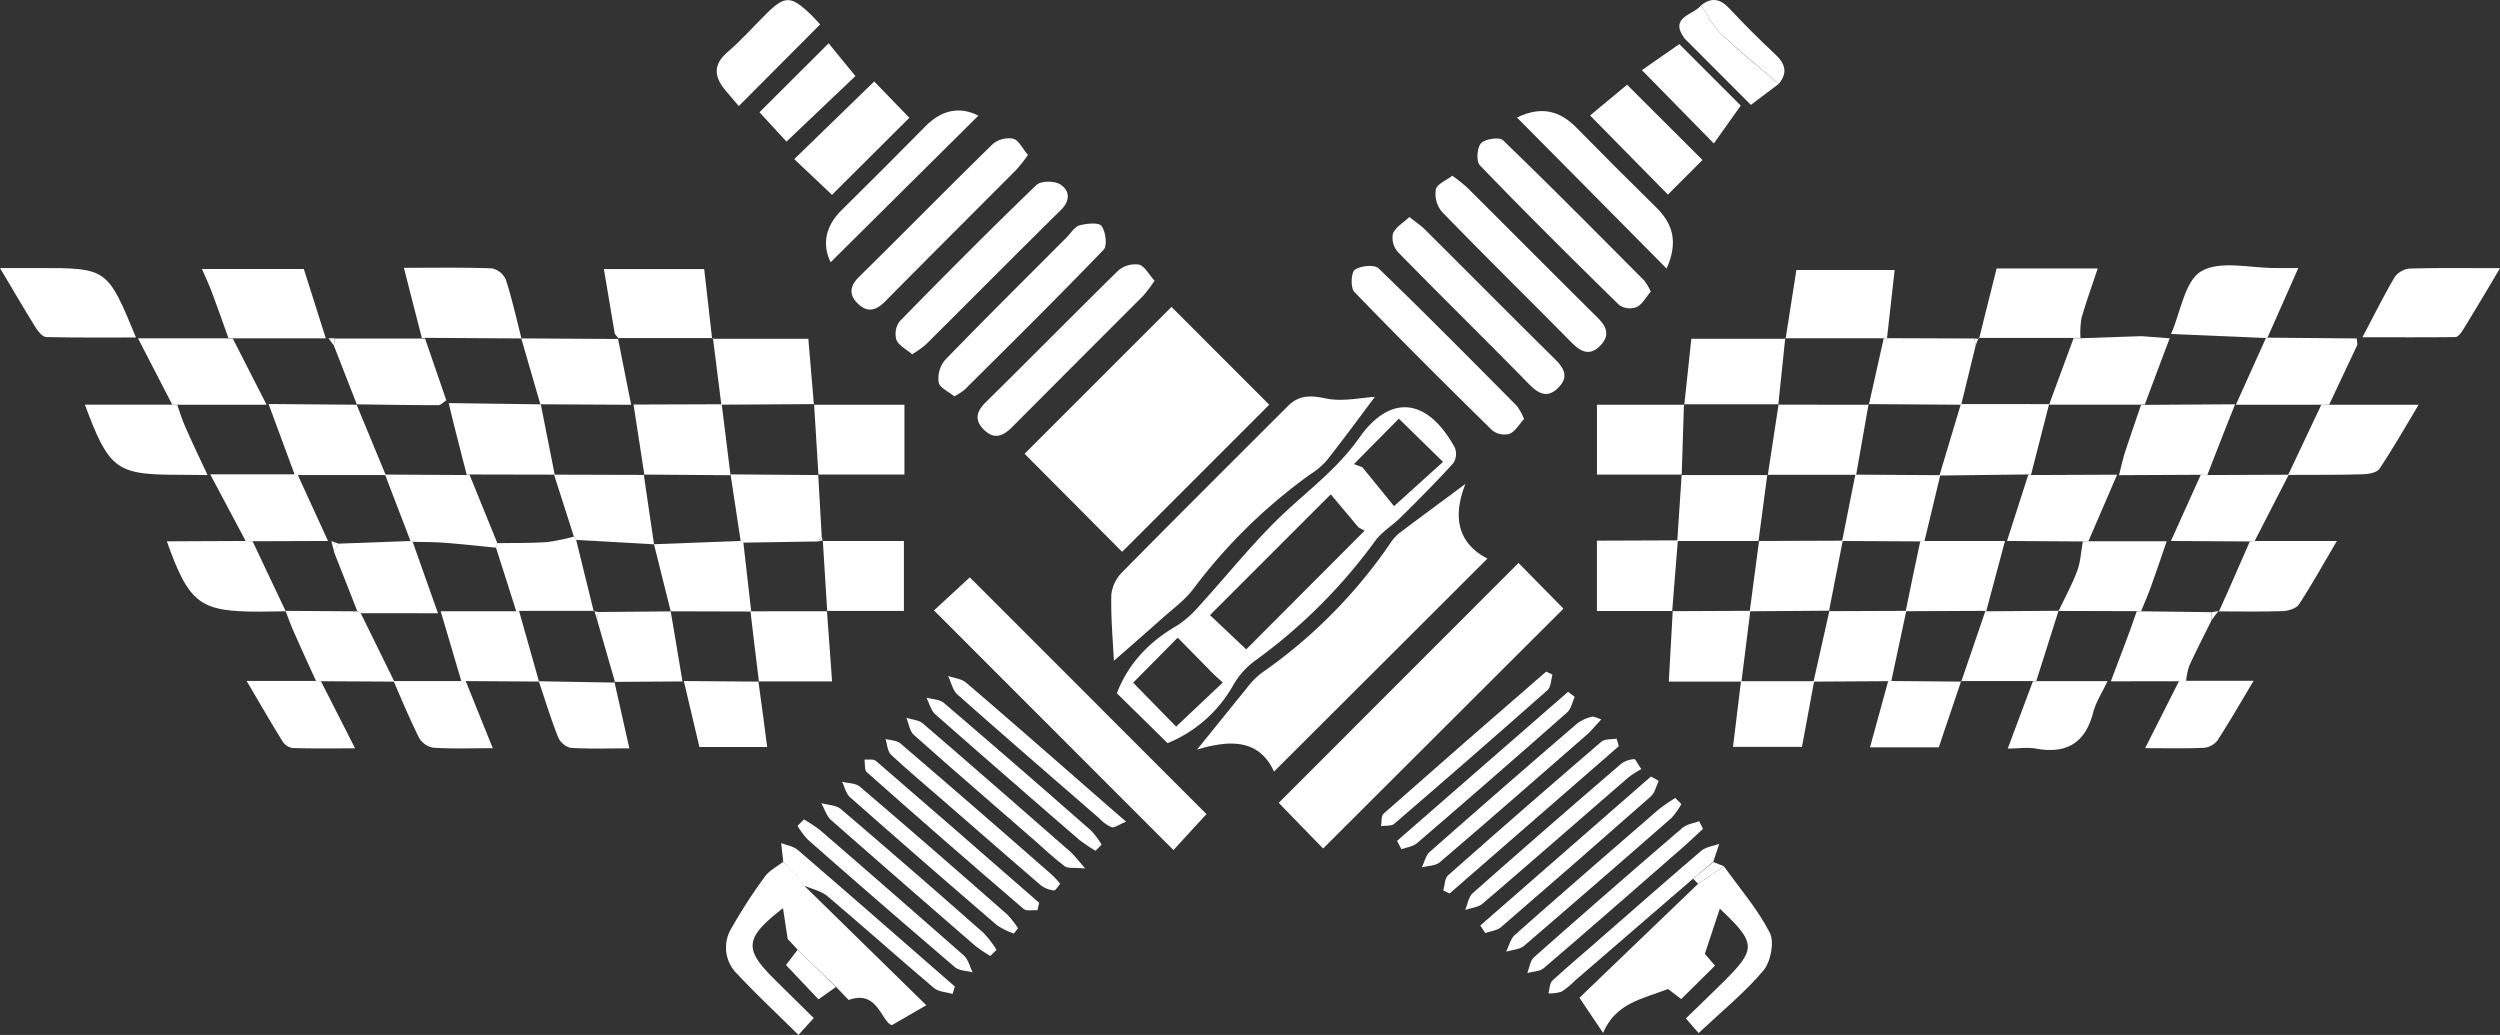 <svg xmlns="http://www.w3.org/2000/svg" width="568.81" height="235.465" viewBox="0 0 568.81 235.465">
  <rect x="0" y="0" width="568.81" height="235.465" fill="#333333" stroke="none"/>
  <g id="icon" transform="translate(-0.78 -65.915)">
    <path id="Path_2" data-name="Path 2" d="M752.32,501.75,774.56,524c-11.22,11.23-22.49,22.49-33.47,33.47L718.9,535.16Z" transform="translate(-485 -366)" fill="#fff"/>
    <path id="Path_3" data-name="Path 3" d="M831.28,560l10.22,10.4-54.68,54.57-10.1-10.39Z" transform="translate(-485 -366)" fill="#fff"/>
    <path id="Path_4" data-name="Path 4" d="M819.21,542c-2.64,6.6-2.39,13.22,5,17-16.32,16.3-32.3,32.25-48.56,48.47-3.57-7.86-10.82-7-17.52-5,3.79-4.68,7.46-9.26,11.18-13.8a18.485,18.485,0,0,1,3.36-3.53,114.811,114.811,0,0,0,29.12-29.16,11.718,11.718,0,0,1,2.22-2.66C809,549.55,814.13,545.8,819.21,542Z" transform="translate(-485 -366)" fill="#fff"/>
    <path id="Path_5" data-name="Path 5" d="M751.44,601l-11.55-11.36c2.63-6.77,7.29-11.65,13.52-15.28a23,23,0,0,0,5.11-4.46c6.16-6.74,11.87-13.93,18.41-20.27,6.12-5.93,13-10.82,18.09-18.08,7.23-10.25,15.68-8.94,21.77,2.22a3.85,3.85,0,0,1-.37,3.55c-3.85,4.24-7.91,8.31-12,12.36-1.83,1.82-4.21,3.19-5.7,5.24a122.9,122.9,0,0,1-27.45,27.37,17.78,17.78,0,0,0-4.84,5.41A30.24,30.24,0,0,1,751.44,601Zm17.89-21.34,26.93-27-1.38-.75-6.32-7.52-27.48,27.48Zm34.72-52.49-10.22,10.34,1.92.71,7.21,8.86L814.11,537ZM764,587.21l-2-1.81-8.26-8.4L743.6,587.24l9.78,10C757.13,593.69,760.55,590.45,764,587.21Z" transform="translate(-485 -366)" fill="#fff"/>
    <path id="Path_6" data-name="Path 6" d="M698.28,570.8l8.15-7.52,53.85,53.86-7.51,8.18Z" transform="translate(-485 -366)" fill="#fff"/>
    <path id="Path_7" data-name="Path 7" d="M798.59,522.22c-3.46,4.61-7.11,9.59-10.93,14.44a17.1,17.1,0,0,1-3.77,3.18,122.571,122.571,0,0,0-26.61,26.08c-2,2.66-4.9,4.7-7.43,7-3.75,3.34-7.54,6.63-10.63,9.34-.23-4.65-.71-9.82-.59-15a8.55,8.55,0,0,1,2.49-5.16c12.49-12.68,25.12-25.23,37.7-37.81,2.5-2.5,5.11-2.46,8.6-1.72C791.23,523.37,795.43,522.38,798.59,522.22Z" transform="translate(-485 -366)" fill="#fff"/>
    <path id="Path_8" data-name="Path 8" d="M878,629c3.57,5,7.67,9.72,10.44,15.12,1.1,2.16.22,6.65-1.46,8.65-4.25,5-9.47,9.25-14.72,14.19l-2.91-3.33c2.93-2.84,5.78-5.56,8.57-8.34,7.51-7.47,7.49-8.76-.84-16.64l-3.41,10.29,2.32,2.68-7.7,7.61-3-2.3c-5.69,2.27-11.84,3.08-14.77,10l-5.38-8,27-25.93Z" transform="translate(-485 -366)" fill="#fff"/>
    <path id="Path_9" data-name="Path 9" d="M667.27,648,665,645.55l-1.07-7c-8.72,6.77-8.91,9.23-2.12,16,2.94,2.93,5.91,5.83,9.12,9l-3.48,3.83c-4.78-4.72-9.49-9.13-13.9-13.83a8.37,8.37,0,0,1-1.51-10.16,117.378,117.378,0,0,1,7.75-12c1-1.41,2.76-2.28,4.18-3.4l-.12-.05L665,629l-.1-.11L666,630l-.1-.1L667,631l-.1-.11,1.08,1.63.72.85,27.84,27.26-7.83,4.53c-2.38-.66-3.22-8.18-9.83-5.72l-2.89-3Z" transform="translate(-485 -366)" fill="#fff"/>
    <path id="Path_11" data-name="Path 11" d="M541.67,555l-8.06-15.16H552.8c-2.12-5.71-4-10.83-5.91-16L567,524l-.11-.08L573.54,540h-20c2.5,5.48,4.69,10.26,6.87,15l-17.15.06Z" transform="translate(-485 -366)" fill="#fff"/>
    <path id="Path_16" data-name="Path 16" d="M719.67,467.17a37.655,37.655,0,0,1-2.61,3.32c-9.95,10-20,20-29.88,30-2.19,2.23-4.22,2.57-6.35.37-2-2-1.59-4,.45-6,10.16-10,20.19-20.22,30.41-30.2a5.68,5.68,0,0,1,4.64-1.18C717.58,463.84,718.42,465.71,719.67,467.17Z" transform="translate(-485 -366)" fill="#fff"/>
    <path id="Path_20" data-name="Path 20" d="M806.45,481.29c1.48,1.17,2.56,1.88,3.47,2.78,9.9,9.86,19.75,19.79,29.7,29.61,2.08,2.05,3.08,4,.81,6.34-2.42,2.52-4.44,1.65-6.69-.64-9.91-10.1-20-20-29.9-30.12a4.87,4.87,0,0,1-1.14-4.17C803.26,483.64,805,482.65,806.45,481.29Z" transform="translate(-485 -366)" fill="#fff"/>
    <path id="Path_21" data-name="Path 21" d="M832.54,527.25c-1.14,1.22-2,2.84-3.34,3.38a4.45,4.45,0,0,1-3.93-.83c-10.58-10.38-21.08-20.84-31.37-31.5-.86-.9-.72-4.35.13-5,1.3-.92,4.45-1.24,5.39-.34,10.67,10.28,21.08,20.83,31.52,31.35A13.65,13.65,0,0,1,832.54,527.25Z" transform="translate(-485 -366)" fill="#fff"/>
    <path id="Path_22" data-name="Path 22" d="M861.37,498.26c-1.1,1.27-1.92,2.9-3.23,3.53a4.33,4.33,0,0,1-3.95-.47c-10.69-10.47-21.31-21-31.71-31.8-.85-.87-.65-4,.26-5s4.18-1.48,5-.7c10.89,10.51,21.54,21.27,32.21,32a12.932,12.932,0,0,1,1.42,2.44Z" transform="translate(-485 -366)" fill="#fff"/>
    <path id="Path_23" data-name="Path 23" d="M693.31,512.53c-1.33-1.15-3-2-3.56-3.25a4.84,4.84,0,0,1,.72-4.25c10.23-10.47,20.56-20.85,31.1-31,1-1,4.12-1,5.43-.17,2.12,1.35,2.41,3.6.17,5.82-10.31,10.16-20.5,20.44-30.76,30.65a24.725,24.725,0,0,1-3.1,2.2Z" transform="translate(-485 -366)" fill="#fff"/>
    <path id="Path_24" data-name="Path 24" d="M702.91,522.09c-1.29-1.07-3.31-1.93-3.55-3.15a6.53,6.53,0,0,1,1.4-5.07c9.14-9.45,18.48-18.69,27.76-28,.94-.94,1.76-2.38,2.88-2.68,1.64-.43,4.39-.72,5,.14.95,1.28,1.36,4.48.48,5.4-10.38,10.78-21,21.3-31.64,31.86a13.8,13.8,0,0,1-2.33,1.5Z" transform="translate(-485 -366)" fill="#fff"/>
    <path id="Path_25" data-name="Path 25" d="M748.48,495.76a31.654,31.654,0,0,1-2.48,3.33q-15,15-29.94,30c-2.12,2.14-4.15,2.84-6.4.61s-1.73-4.17.48-6.35c10.08-9.91,20-20,30.08-29.89a5.94,5.94,0,0,1,4.71-1.34C746.2,492.45,747.12,494.31,748.48,495.76Z" transform="translate(-485 -366)" fill="#fff"/>
    <path id="Path_26" data-name="Path 26" d="M816.22,471.9a38.814,38.814,0,0,1,3.33,2.64c9.88,9.83,19.71,19.73,29.61,29.54,2.05,2,3.05,4,.81,6.38-2.46,2.61-4.52,1.51-6.7-.69-9.79-9.93-19.74-19.69-29.45-29.7a6.39,6.39,0,0,1-1.35-5.07C812.72,473.81,814.79,473,816.22,471.9Z" transform="translate(-485 -366)" fill="#fff"/>
    <path id="Path_32" data-name="Path 32" d="M830.93,458.66c5.57-2.72,9.79-1.52,13.59,2.36q8.93,9.11,18,18c3.9,3.79,5.14,8,2.45,14-5.8-5.87-11.31-11.45-16.83-17S836.93,464.69,830.93,458.66Z" transform="translate(-485 -366)" fill="#fff"/>
    <path id="Path_33" data-name="Path 33" d="M675.08,476.24l-8.59-8.12,18.19-17.67,8,8.26Z" transform="translate(-485 -366)" fill="#fff"/>
    <path id="Path_34" data-name="Path 34" d="M936.06,509c1.32-5.29,2.64-10.59,4-16h23c-1.29,3.89-2.63,7.57-3.69,11.32a19.521,19.521,0,0,0-.23,4.48H935.92Z" transform="translate(-485 -366)" fill="#fff"/>
    <path id="Path_35" data-name="Path 35" d="M625.37,506.14l-2.19-13H646c.58,5.14,1.19,10.47,1.8,15.8l.17-.11H626.38l.15.14-.88-1.13Z" transform="translate(-485 -366)" fill="#fff"/>
    <path id="Path_36" data-name="Path 36" d="M892.05,509l2.45-15.66h22.36c-.58,5.16-1.16,10.35-1.74,15.54a1.68,1.68,0,0,1-.74,0H891.91Z" transform="translate(-485 -366)" fill="#fff"/>
    <path id="Path_37" data-name="Path 37" d="M537.75,508.84c-1.25-3.49-2.47-7-3.77-10.47-.62-1.66-1.4-3.28-2.25-5.25h23.18l5,15.77h-21.1Z" transform="translate(-485 -366)" fill="#fff"/>
    <path id="Path_38" data-name="Path 38" d="M581.77,508.85c-1.33-5.2-2.67-10.39-4.09-16,6.8,0,13.39-.12,20,.12a4.47,4.47,0,0,1,3.19,2.57c1.42,4.39,2.41,8.91,3.56,13.38l-21.92-.14a1.5,1.5,0,0,1-.74.07Z" transform="translate(-485 -366)" fill="#fff"/>
    <path id="Path_39" data-name="Path 39" d="M485.78,492.9h8.73c15.68,0,15.68,0,22.21,15.8-7,0-13.71.07-20.41-.1-.83,0-1.84-1.24-2.4-2.13C491.29,502.26,488.8,498,485.78,492.9Z" transform="translate(-485 -366)" fill="#fff"/>
    <path id="Path_40" data-name="Path 40" d="M979.75,507.91c2.19-5,3.11-12.1,6.9-14.3,4.36-2.52,11.25-.66,17.05-.71h5l-7,15.81-.39.11Z" transform="translate(-485 -366)" fill="#fff"/>
    <path id="Path_41" data-name="Path 41" d="M1023.29,508.65c2.74-5.18,4.87-9.49,7.3-13.62a4.74,4.74,0,0,1,3.34-2c6.6-.2,13.2-.1,20.66-.1-3,5.11-5.71,9.61-8.44,14.07-.4.66-1.13,1.6-1.71,1.61C1037.61,508.69,1030.78,508.65,1023.29,508.65Z" transform="translate(-485 -366)" fill="#fff"/>
    <path id="Path_42" data-name="Path 42" d="M873.13,468.32l-7.86,7.87c-5.65-5.74-11.54-11.71-17.71-18l8.42-7Z" transform="translate(-485 -366)" fill="#fff"/>
    <path id="Path_43" data-name="Path 43" d="M674.77,491.58c-1.88-3.84-1.37-8,2.43-11.79,6.4-6.33,12.78-12.67,19.09-19.09,3.71-3.78,7.79-4.65,12.1-2.48Z" transform="translate(-485 -366)" fill="#fff"/>
    <path id="Path_47" data-name="Path 47" d="M671,524h20.56v15.88H671.94l.06.13q-.5-8.07-1-16.15Z" transform="translate(-485 -366)" fill="#fff"/>
    <path id="Path_48" data-name="Path 48" d="M869,524l1.6-15h21.5l-.14-.09q-.78,7.53-1.57,15.06l.14-.07h-21.6Z" transform="translate(-485 -366)" fill="#fff"/>
    <path id="Path_49" data-name="Path 49" d="M1015.71,524h20.37c-3.27,5.43-5.92,10.12-8.92,14.58-.6.89-2.51,1.21-3.84,1.25-5.64.16-11.29.11-16.93.14l7.56-16Z" transform="translate(-485 -366)" fill="#fff"/>
    <path id="Path_50" data-name="Path 50" d="M533,540c-2.16,0-4.32-.06-6.48-.06-14.33,0-15.9-1.15-21.43-15.95h21c.59,1.65,1.09,3.34,1.8,4.94C529.51,532.63,531.27,536.28,533,540Z" transform="translate(-485 -366)" fill="#fff"/>
    <path id="Path_51" data-name="Path 51" d="M1015.71,524H994.5l6.82-15.15.39-.11,20.29.18.15,1.42Q1018.93,517.15,1015.71,524Z" transform="translate(-485 -366)" fill="#fff"/>
    <path id="Path_55" data-name="Path 55" d="M647.83,509H669.7c.41,4.84.84,9.93,1.26,15v-.14l-21.06.13L648,508.87Z" transform="translate(-485 -366)" fill="#fff"/>
    <path id="Path_56" data-name="Path 56" d="M914.38,508.86a1.679,1.679,0,0,0,.74,0l19.86.07.31,1.6L932,524l-21.08-.14.07.14Z" transform="translate(-485 -366)" fill="#fff"/>
    <path id="Path_57" data-name="Path 57" d="M868.41,539.9H849.13V524H869l-.08-.14L868.41,540Z" transform="translate(-485 -366)" fill="#fff"/>
    <path id="Path_58" data-name="Path 58" d="M546.43,524H524.98l-7.8-15.1h20.57l1,.05Q542.6,516.43,546.43,524Z" transform="translate(-485 -366)" fill="#fff"/>
    <path id="Path_59" data-name="Path 59" d="M608.73,523.91l-4.35-15,22.15.13-.15-.14q1.47,7.54,3,15.11l-20.51-.11Z" transform="translate(-485 -366)" fill="#fff"/>
    <path id="Path_61" data-name="Path 61" d="M973,508.4l6.44.49c-2,5.22-3.82,10.16-5.68,15.09a2.539,2.539,0,0,0-.87,0H952l5.57-15.11h1.58Z" transform="translate(-485 -366)" fill="#fff"/>
    <path id="Path_62" data-name="Path 62" d="M567,524l-5.25-13.43c.06-.55.13-1.09.2-1.63h19.84a1.5,1.5,0,0,0,.7,0L587.33,523c-.62.39-1.24,1.1-1.86,1.1-6.2,0-12.4-.11-18.6-.19Z" transform="translate(-485 -366)" fill="#fff"/>
    <path id="Path_63" data-name="Path 63" d="M671.94,539.87l.8,14.08-.78,1.16-17.05.27a.71.71,0,0,0-.61-.36L652,539.85l20,.15Z" transform="translate(-485 -366)" fill="#fff"/>
    <path id="Path_64" data-name="Path 64" d="M672.89,555h18.55v15.91H673.92l.07.12-1-16.14Z" transform="translate(-485 -366)" fill="#fff"/>
    <path id="Path_65" data-name="Path 65" d="M998.77,555h18.7c-3.22,5.47-5.75,10.06-8.63,14.44-.62.94-2.45,1.48-3.74,1.52-4.82.17-9.64.06-14.46.06.73-1.63,1.48-3.25,2.2-4.89q2.42-5.5,4.82-11Z" transform="translate(-485 -366)" fill="#fff"/>
    <path id="Path_66" data-name="Path 66" d="M541.67,555l1.58.07Q547,563,550.79,571c-2,0-4,.08-5.95.08-13.62,0-16-1.74-21.1-16Z" transform="translate(-485 -366)" fill="#fff"/>
    <path id="Path_67" data-name="Path 67" d="M998.77,555l-1.11.11L979.72,555l6.81-15.11L988,540l18.52-.07Z" transform="translate(-485 -366)" fill="#fff"/>
    <path id="Path_71" data-name="Path 71" d="M867.53,554.86,866.24,571l.13-.07H849.12v-16Z" transform="translate(-485 -366)" fill="#fff"/>
    <path id="Path_72" data-name="Path 72" d="M886,555H867.4q.5-7.54,1-15.07V540H888l-.12-.07q-1,7.54-2,15.09Z" transform="translate(-485 -366)" fill="#fff"/>
    <path id="Path_73" data-name="Path 73" d="M653.87,456.05,651,452.67c-2.65-3.08-3.2-5.9.34-8.93,3.14-2.69,5.9-5.82,8.84-8.74,4.1-4.07,5.57-4.08,9.84,0,1.08,1,2,2.14,2.36,2.47Z" transform="translate(-485 -366)" fill="#fff"/>
    <path id="Path_74" data-name="Path 74" d="M550.74,570.9l16.35.11a1.25,1.25,0,0,1,.77.43L575.51,587l-16.71-.09-1.12-.07c-1.68-3.69-3.39-7.36-5-11.07C551.94,574.18,551.37,572.52,550.74,570.9Z" transform="translate(-485 -366)" fill="#fff"/>
    <path id="Path_76" data-name="Path 76" d="M590.74,586.87,586.05,571h17.2l.62-.1q2.28,8,4.55,16.09l-16.64-.11Z" transform="translate(-485 -366)" fill="#fff"/>
    <path id="Path_77" data-name="Path 77" d="M866.37,570.9l-.13.07,17.78-.08L882,587H865.47C865.79,581.34,866.08,576.12,866.37,570.9Z" transform="translate(-485 -366)" fill="#fff"/>
    <path id="Path_79" data-name="Path 79" d="M658.46,587q-1-8-1.93-16H674l-.07-.12c.37,5.12.74,10.24,1.17,16.07H658.33Z" transform="translate(-485 -366)" fill="#fff"/>
    <path id="Path_81" data-name="Path 81" d="M948.32,586.87H932v.15l5.52-16.12.14.1,16.49-.12-5.07,16a1.629,1.629,0,0,1-.76-.01Z" transform="translate(-485 -366)" fill="#fff"/>
    <path id="Path_83" data-name="Path 83" d="M966.05,586.93c1.37-3.65,2.76-7.28,4.12-10.93.62-1.67,1.18-3.36,1.77-5h.99l16.05.2V573c-1.71,3.47-3.49,6.91-5.1,10.42a16,16,0,0,0-.72,3.5h-1.58Z" transform="translate(-485 -366)" fill="#fff"/>
    <path id="Path_84" data-name="Path 84" d="M898.4,587q1.82-8.09,3.62-16.16l-.09.13,17.58-.07-3.42,16a1.66,1.66,0,0,1-.7,0Z" transform="translate(-485 -366)" fill="#fff"/>
    <path id="Path_85" data-name="Path 85" d="M625.74,587.22l-4.17-14.51c.12-.52.25-1,.37-1.55l16.44-.14v-.06q1.33,8,2.68,16l-15.49.1Z" transform="translate(-485 -366)" fill="#fff"/>
    <path id="Path_89" data-name="Path 89" d="M664.72,464.13c-1.89-2.07-4.14-4.51-6.14-6.67l15.73-15.69,6.1,7.45Z" transform="translate(-485 -366)" fill="#fff"/>
    <path id="Path_90" data-name="Path 90" d="M881.84,455.94l-6.12,8.62-16.36-16.69,8.5-5.92Z" transform="translate(-485 -366)" fill="#fff"/>
    <path id="Path_91" data-name="Path 91" d="M915.39,586.86a1.661,1.661,0,0,0,.7,0L932,587v-.15c-1.69,5-3.39,10-5.1,15.1H911.25Z" transform="translate(-485 -366)" fill="#fff"/>
    <path id="Path_92" data-name="Path 92" d="M949.11,586.89H965.3c-1.12,2.39-2.63,4.68-3.29,7.19-1.83,7-6.16,9.42-13.08,8.15-1.87-.34-3.87,0-6.34,0l5.73-15.32a1.63,1.63,0,0,0,.79-.02Z" transform="translate(-485 -366)" fill="#fff"/>
    <path id="Path_93" data-name="Path 93" d="M625.74,587.22l-.15-.12c1.08,4.81,2.16,9.62,3.38,15.08-4.57,0-9,.16-13.37-.11a4.32,4.32,0,0,1-2.86-2.48c-1.64-4.15-2.94-8.43-4.37-12.67Z" transform="translate(-485 -366)" fill="#fff"/>
    <path id="Path_94" data-name="Path 94" d="M658.46,587l-.13-.08c.67,4.87,1.34,9.75,2,14.95H644.91c-1.15-4.87-2.35-9.92-3.54-15Z" transform="translate(-485 -366)" fill="#fff"/>
    <path id="Path_95" data-name="Path 95" d="M981.59,586.82h16.94c-2.95,4.91-5.46,9.31-8.22,13.55a4.42,4.42,0,0,1-3.1,1.69c-4.26.19-8.53.08-13.36.08Z" transform="translate(-485 -366)" fill="#fff"/>
    <path id="Path_96" data-name="Path 96" d="M557.68,586.84l1.12.07,7.77,15.27c-5.19,0-9.71.07-14.23-.07a3.4,3.4,0,0,1-2.28-1.53c-2.67-4.3-5.19-8.69-8.17-13.74Z" transform="translate(-485 -366)" fill="#fff"/>
    <path id="Path_97" data-name="Path 97" d="M590.74,586.87h1l6.16,15.28c-4.92,0-9.16.15-13.37-.1a4.64,4.64,0,0,1-3.31-2.1c-2.15-4.26-4-8.7-5.89-13.07Z" transform="translate(-485 -366)" fill="#fff"/>
    <path id="Path_98" data-name="Path 98" d="M881.9,586.9h16.64c-.9,4.87-1.8,9.74-2.77,14.94H880.08Q881,594.4,881.9,586.9Z" transform="translate(-485 -366)" fill="#fff"/>
    <path id="Path_100" data-name="Path 100" d="M668.67,633.41l-.72-.85-.445-.554-.635-1.076.1.11c0-.39-.627-.09-.557-.48l-.543-.62.1.1-1.1-1.11.1.11-1.1-1.11.12.05c-.16-1.41-.31-2.82-.47-4.24,1.26.5,2.76.7,3.73,1.53,12,10.31,23.86,20.72,35.77,31.1l-.5,1.69c-1.44-.43-3.21-.47-4.25-1.35-8.13-6.89-16.07-14-24.21-20.88C672.62,634.61,670.48,634.19,668.67,633.41Z" transform="translate(-485 -366)" fill="#fff"/>
    <path id="Path_103" data-name="Path 103" d="M859.23,606.9a23,23,0,0,0-2.92,1.87c-11.06,9.57-22.06,19.2-33.17,28.72-1,.87-2.67,1-4,1.47.56-1.3.77-3,1.73-3.84q16.8-14.86,33.83-29.48a5.839,5.839,0,0,1,2.89-1C857.85,604.55,858.28,605.55,859.23,606.9Z" transform="translate(-485 -366)" fill="#fff"/>
    <path id="Path_104" data-name="Path 104" d="M839,585.41c-.35,1.19-.31,2.8-1.1,3.5q-17.35,15.35-34.9,30.44c-.65.56-2,.37-3,.52.18-1,0-2.32.57-2.82q18.43-16.26,37-32.33Z" transform="translate(-485 -366)" fill="#fff"/>
    <path id="Path_105" data-name="Path 105" d="M868.33,614.85A16.906,16.906,0,0,1,866.1,618q-16.7,14.63-33.53,29.09c-1,.87-2.72.92-4.11,1.36.64-1.3,1-2.94,2-3.83,10.83-9.59,21.76-19.06,32.7-28.53a38.539,38.539,0,0,1,3.79-2.61Z" transform="translate(-485 -366)" fill="#fff"/>
    <path id="Path_106" data-name="Path 106" d="M873.25,620.51c-2.16,2-4.3,4-6.5,5.88C856.87,635,847,643.68,837,652.21c-.9.77-2.47.74-3.72,1.09.49-1.22.64-2.81,1.51-3.58q16.8-14.87,33.82-29.48c1-.83,2.51-1,3.79-1.47Z" transform="translate(-485 -366)" fill="#fff"/>
    <path id="Path_107" data-name="Path 107" d="M735.05,625.49a35.448,35.448,0,0,1-3.74-2.52q-16.41-14.19-32.7-28.5c-1-.9-1.39-2.53-2.06-3.83,1.36.39,3.06.38,4,1.22q16.86,14.42,33.51,29.07a19.179,19.179,0,0,1,2.36,3.15Z" transform="translate(-485 -366)" fill="#fff"/>
    <path id="Path_108" data-name="Path 108" d="M721.82,639c-1.07-.07-2.49.28-3.14-.28q-18-15.43-35.69-31.12c-.57-.5-.36-1.9-.51-2.88.87.09,2-.16,2.58.31q18.63,16.08,37.15,32.3Z" transform="translate(-485 -366)" fill="#fff"/>
    <path id="Path_109" data-name="Path 109" d="M850.12,595.59c-1.73,1.85-2.42,2.73-3.25,3.45-11.14,9.72-22.27,19.46-33.51,29.06-1,.84-2.71.8-4.08,1.16.59-1.19.89-2.72,1.81-3.53q16.63-14.67,33.45-29.13a9.059,9.059,0,0,1,3.37-1.6C848.45,594.84,849.18,595.32,850.12,595.59Z" transform="translate(-485 -366)" fill="#fff"/>
    <path id="Path_110" data-name="Path 110" d="M742,618.86c-1.63.66-2.62,1.46-3.32,1.26a8.449,8.449,0,0,1-2.77-2c-10.79-9.37-21.61-18.72-32.3-28.2-1.09-1-1.42-2.78-2.11-4.21,1.38.49,3,.63,4.08,1.51,11,9.42,21.84,18.95,32.74,28.46Z" transform="translate(-485 -366)" fill="#fff"/>
    <path id="Path_111" data-name="Path 111" d="M732.69,629.5c-2.55-.23-3.92.06-4.67-.5-2.4-1.78-4.57-3.88-6.83-5.85-9.17-8-18.38-15.92-27.46-24-1-.87-1.17-2.59-1.73-3.92,1.27.42,2.83.49,3.77,1.3,11.24,9.66,22.4,19.43,33.55,29.19C730.15,626.45,730.81,627.37,732.69,629.5Z" transform="translate(-485 -366)" fill="#fff"/>
    <path id="Path_112" data-name="Path 112" d="M854.1,601.69l-38.51,33.52-1.42-.67c.34-1.17.29-2.77,1.06-3.45q17.34-15.35,34.92-30.44c.78-.66,2.29-.47,3.46-.67Z" transform="translate(-485 -366)" fill="#fff"/>
    <path id="Path_113" data-name="Path 113" d="M727,633c-.59.67-1.08,1.57-1.4,1.52a6.161,6.161,0,0,1-2.93-1.12c-7.31-6.27-14.55-12.61-21.82-18.93-4.13-3.6-8.34-7.11-12.34-10.85-.82-.76-.86-2.36-1.25-3.58,1.14.33,2.55.33,3.37,1q17.19,14.75,34.23,29.69A19.823,19.823,0,0,1,727,633Z" transform="translate(-485 -366)" fill="#fff"/>
    <path id="Path_114" data-name="Path 114" d="M803.64,623.23l38.91-33.91,1.52,1.14c-.55,1.19-.81,2.73-1.71,3.53q-17,15-34.18,29.77c-.9.78-2.35.93-3.54,1.37Z" transform="translate(-485 -366)" fill="#fff"/>
    <path id="Path_115" data-name="Path 115" d="M711.1,649.42a33.941,33.941,0,0,1-3.44-2.32q-16.44-14.24-32.77-28.59c-1.06-.94-1.51-2.56-2.25-3.86,1.51.43,3.38.43,4.47,1.36q16.35,13.95,32.46,28.18a23.929,23.929,0,0,1,2.94,3.84Z" transform="translate(-485 -366)" fill="#fff"/>
    <path id="Path_116" data-name="Path 116" d="M716.45,644.32a17.328,17.328,0,0,1-3.81-1.88Q695.83,628,679.18,613.3c-.92-.81-1.22-2.33-1.81-3.52,1.37.35,3.09.3,4.06,1.12q16.86,14.42,33.51,29.08a20.585,20.585,0,0,1,2.46,3.13Z" transform="translate(-485 -366)" fill="#fff"/>
    <path id="Path_117" data-name="Path 117" d="M863.17,609.57c-.57,1.19-.85,2.71-1.76,3.52q-17,15-34.13,29.79c-.9.77-2.36.89-3.56,1.32l-1.14-1.71,38.83-33.9Z" transform="translate(-485 -366)" fill="#fff"/>
    <path id="Path_118" data-name="Path 118" d="M668.7,618.35a36.871,36.871,0,0,1,3.74,2.5q16.37,14.16,32.63,28.46c1,.9,1.38,2.54,2,3.83-1.34-.36-3-.33-4-1.15q-16.83-14.38-33.45-29a19.357,19.357,0,0,1-2.39-3.17Z" transform="translate(-485 -366)" fill="#fff"/>
    <path id="Path_119" data-name="Path 119" d="M871,631.83,844.16,655a18.257,18.257,0,0,1-3.07,2.53,8.858,8.858,0,0,1-3,.41c.28-1,.25-2.31.89-2.9,3.92-3.61,8-7,12-10.55,7.29-6.34,14.53-12.73,21.89-19,1.05-.89,2.7-1.07,4.07-1.58-.45,1.37-.9,2.74-1.36,4.11Z" transform="translate(-485 -366)" fill="#fff"/>
    <path id="Path_120" data-name="Path 120" d="M890.48,451l-6.33,4.78-15.09-15.11c-3.62-4.94,2-5.28,3.76-7.54,1.44,2.13,2.56,4.59,4.38,6.32C881.45,443.53,886,447.21,890.48,451Z" transform="translate(-485 -366)" fill="#fff"/>
    <path id="Path_122" data-name="Path 122" d="M890.48,451c-4.45-3.83-9-7.51-13.28-11.55-1.82-1.73-2.94-4.19-4.38-6.32,2.36-1.88,4.34-1.52,6.4.68,3.36,3.59,6.84,7.08,10.44,10.43C892,446.43,892.58,448.49,890.48,451Z" transform="translate(-485 -366)" fill="#fff"/>
    <path id="Path_123" data-name="Path 123" d="M667.27,648l8.69,8.49-3.96,2.8-7.39-7.81Z" transform="translate(-485 -366)" fill="#fff"/>
    <path id="Path_126" data-name="Path 126" d="M871,631.83l4.64-3.77L878,629l-5.86,4Z" transform="translate(-485 -366)" fill="#fff"/>
    <path id="Path_127" data-name="Path 127" d="M989,573v-1.79l1.55-.27A25.76,25.76,0,0,0,989,573Z" transform="translate(-485 -366)" fill="#fff"/>
    <path id="Path_128" data-name="Path 128" d="M935.29,510.52l-.31-1.6,1.08.12-.14-.17Z" transform="translate(-485 -366)" fill="#fff"/>
    <path id="Path_129" data-name="Path 129" d="M1022.15,510.31l-.15-1.42Z" transform="translate(-485 -366)" fill="#fff"/>
    <path id="Path_130" data-name="Path 130" d="M672,555.11l.78-1.16.15,1,.09-.11Z" transform="translate(-485 -366)" fill="#fff"/>
    <path id="Path_131" data-name="Path 131" d="M625.37,506.14l.28,1.75Z" transform="translate(-485 -366)" fill="#fff"/>
    <path id="Path_132" data-name="Path 132" d="M561.93,508.89c-.07.54-.14,1.08-.2,1.63-.41-.55-.81-1.1-1.21-1.66Z" transform="translate(-485 -366)" fill="#fff"/>
    <path id="Path_136" data-name="Path 136" d="M664.87,628.93,666,630Z" transform="translate(-485 -366)" fill="#fff"/>
    <path id="Path_139" data-name="Path 139" d="M663.87,627.93,665,629Z" transform="translate(-485 -366)" fill="#fff"/>
    <path id="Path_143" data-name="Path 143" d="M562.8,555.61l16.38-.6a.43.43,0,0,1,.49.18c1.8,5.08,3.6,10.17,5.76,16.25H567.86a1.25,1.25,0,0,0-.77-.43l-5.34-13.59Z" transform="translate(-485 -366)" fill="#fff"/>
    <path id="Path_144" data-name="Path 144" d="M579.67,555.19a.43.43,0,0,0-.49-.18l-5.8-15.12L592,540a1.389,1.389,0,0,0,.61-.08l6.34,15.61-.3,1c-3.84-.38-7.67-.81-11.52-1.1C584.63,555.22,582.15,555.25,579.67,555.19Z" transform="translate(-485 -366)" fill="#fff"/>
    <path id="Path_145" data-name="Path 145" d="M598.62,556.5l.3-1c3.75-.06,7.51,0,11.25-.24a45.994,45.994,0,0,0,6.18-1.25.89.89,0,0,1,.52.75q2,8.13,4,16.27l.14-.13H603.86l-.62.1Q600.94,563.75,598.62,556.5Z" transform="translate(-485 -366)" fill="#fff"/>
    <path id="Path_156" data-name="Path 156" d="M988,540l-1.42-.06-18.67.09c.43-1.7.79-3.42,1.32-5.08,1.18-3.65,2.46-7.28,3.69-10.92a2.542,2.542,0,0,1,.87,0l20.53-.13Q991.12,531.91,988,540Z" transform="translate(-485 -366)" fill="#fff"/>
    <path id="Path_159" data-name="Path 159" d="M888,540q1.23-8,2.45-16.08l-.14.07L911,524l-.07-.14q-1.41,8-2.83,16.08H887.93Z" transform="translate(-485 -366)" fill="#fff"/>
    <path id="Path_160" data-name="Path 160" d="M592.58,539.87a1.39,1.39,0,0,1-.61.08q-1.43-5.57-2.84-11.13c-.44-1.72-.84-3.46-1.26-5.19l20.86.28h.09q1.59,8,3.17,16Z" transform="translate(-485 -366)" fill="#fff"/>
    <path id="Path_165" data-name="Path 165" d="M634.58,555.74,654.3,555a.71.71,0,0,1,.61.36q.9,7.85,1.79,15.69L638.4,571v.06Q636.48,563.37,634.58,555.74Z" transform="translate(-485 -366)" fill="#fff"/>
    <path id="Path_168" data-name="Path 168" d="M960.92,555.07h17.83c-1.2,3.47-2.37,7-3.61,10.42-.67,1.85-1.47,3.66-2.21,5.48h-.99l-17.79-.05c1.44-3,3.09-6,4.25-9.12.78-2.1.87-4.45,1.27-6.69Z" transform="translate(-485 -366)" fill="#fff"/>
    <path id="Path_169" data-name="Path 169" d="M902,570.86l-18.11.14q1.05-8,2.11-16h-.11l19.16-.07q-1.58,8-3.14,16.09Z" transform="translate(-485 -366)" fill="#fff"/>
    <path id="Path_170" data-name="Path 170" d="M562.8,555.61l-1,1.81c-.22-.8-.43-1.6-.64-2.39Z" transform="translate(-485 -366)" fill="#fff"/>
    <path id="Path_172" data-name="Path 172" d="M621.94,571.16c-.12.51-.25,1-.37,1.55-.19-.61-.37-1.22-.55-1.83l-.14.13Z" transform="translate(-485 -366)" fill="#fff"/>
    <path id="Path_173" data-name="Path 173" d="M937.69,571l-.14-.1-18.18.08Q921,563,922.68,555.1a2.6,2.6,0,0,1,1-.1h18.28Z" transform="translate(-485 -366)" fill="#fff"/>
    <path id="Path_179" data-name="Path 179" d="M616.35,554q-2.25-7.05-4.51-14.09l20.55.06-.13-.07q1.15,7.93,2.33,15.86l-17.72-1a.89.89,0,0,0-.52-.76Z" transform="translate(-485 -366)" fill="#fff"/>
    <path id="Path_180" data-name="Path 180" d="M952,523.86l-4.12,16.1a1.872,1.872,0,0,1-.62-.1l-20.21.25q2.43-8.13,4.88-16.26Z" transform="translate(-485 -366)" fill="#fff"/>
    <path id="Path_181" data-name="Path 181" d="M632.26,539.89l.13.07-2.46-16,20.06-.07q1,8.07,2,16.15Z" transform="translate(-485 -366)" fill="#fff"/>
    <path id="Path_182" data-name="Path 182" d="M922.68,555.1l-17.77-.1,3-15.09,19.33.12q-1.79,7.5-3.6,15A2.6,2.6,0,0,0,922.68,555.1Z" transform="translate(-485 -366)" fill="#fff"/>
    <path id="Path_184" data-name="Path 184" d="M942.42,555q2.43-7.55,4.85-15.1a1.87,1.87,0,0,0,.62.1l19.58-.08-6.55,15.19h-1.25Z" transform="translate(-485 -366)" fill="#fff"/>
  </g>
</svg>
